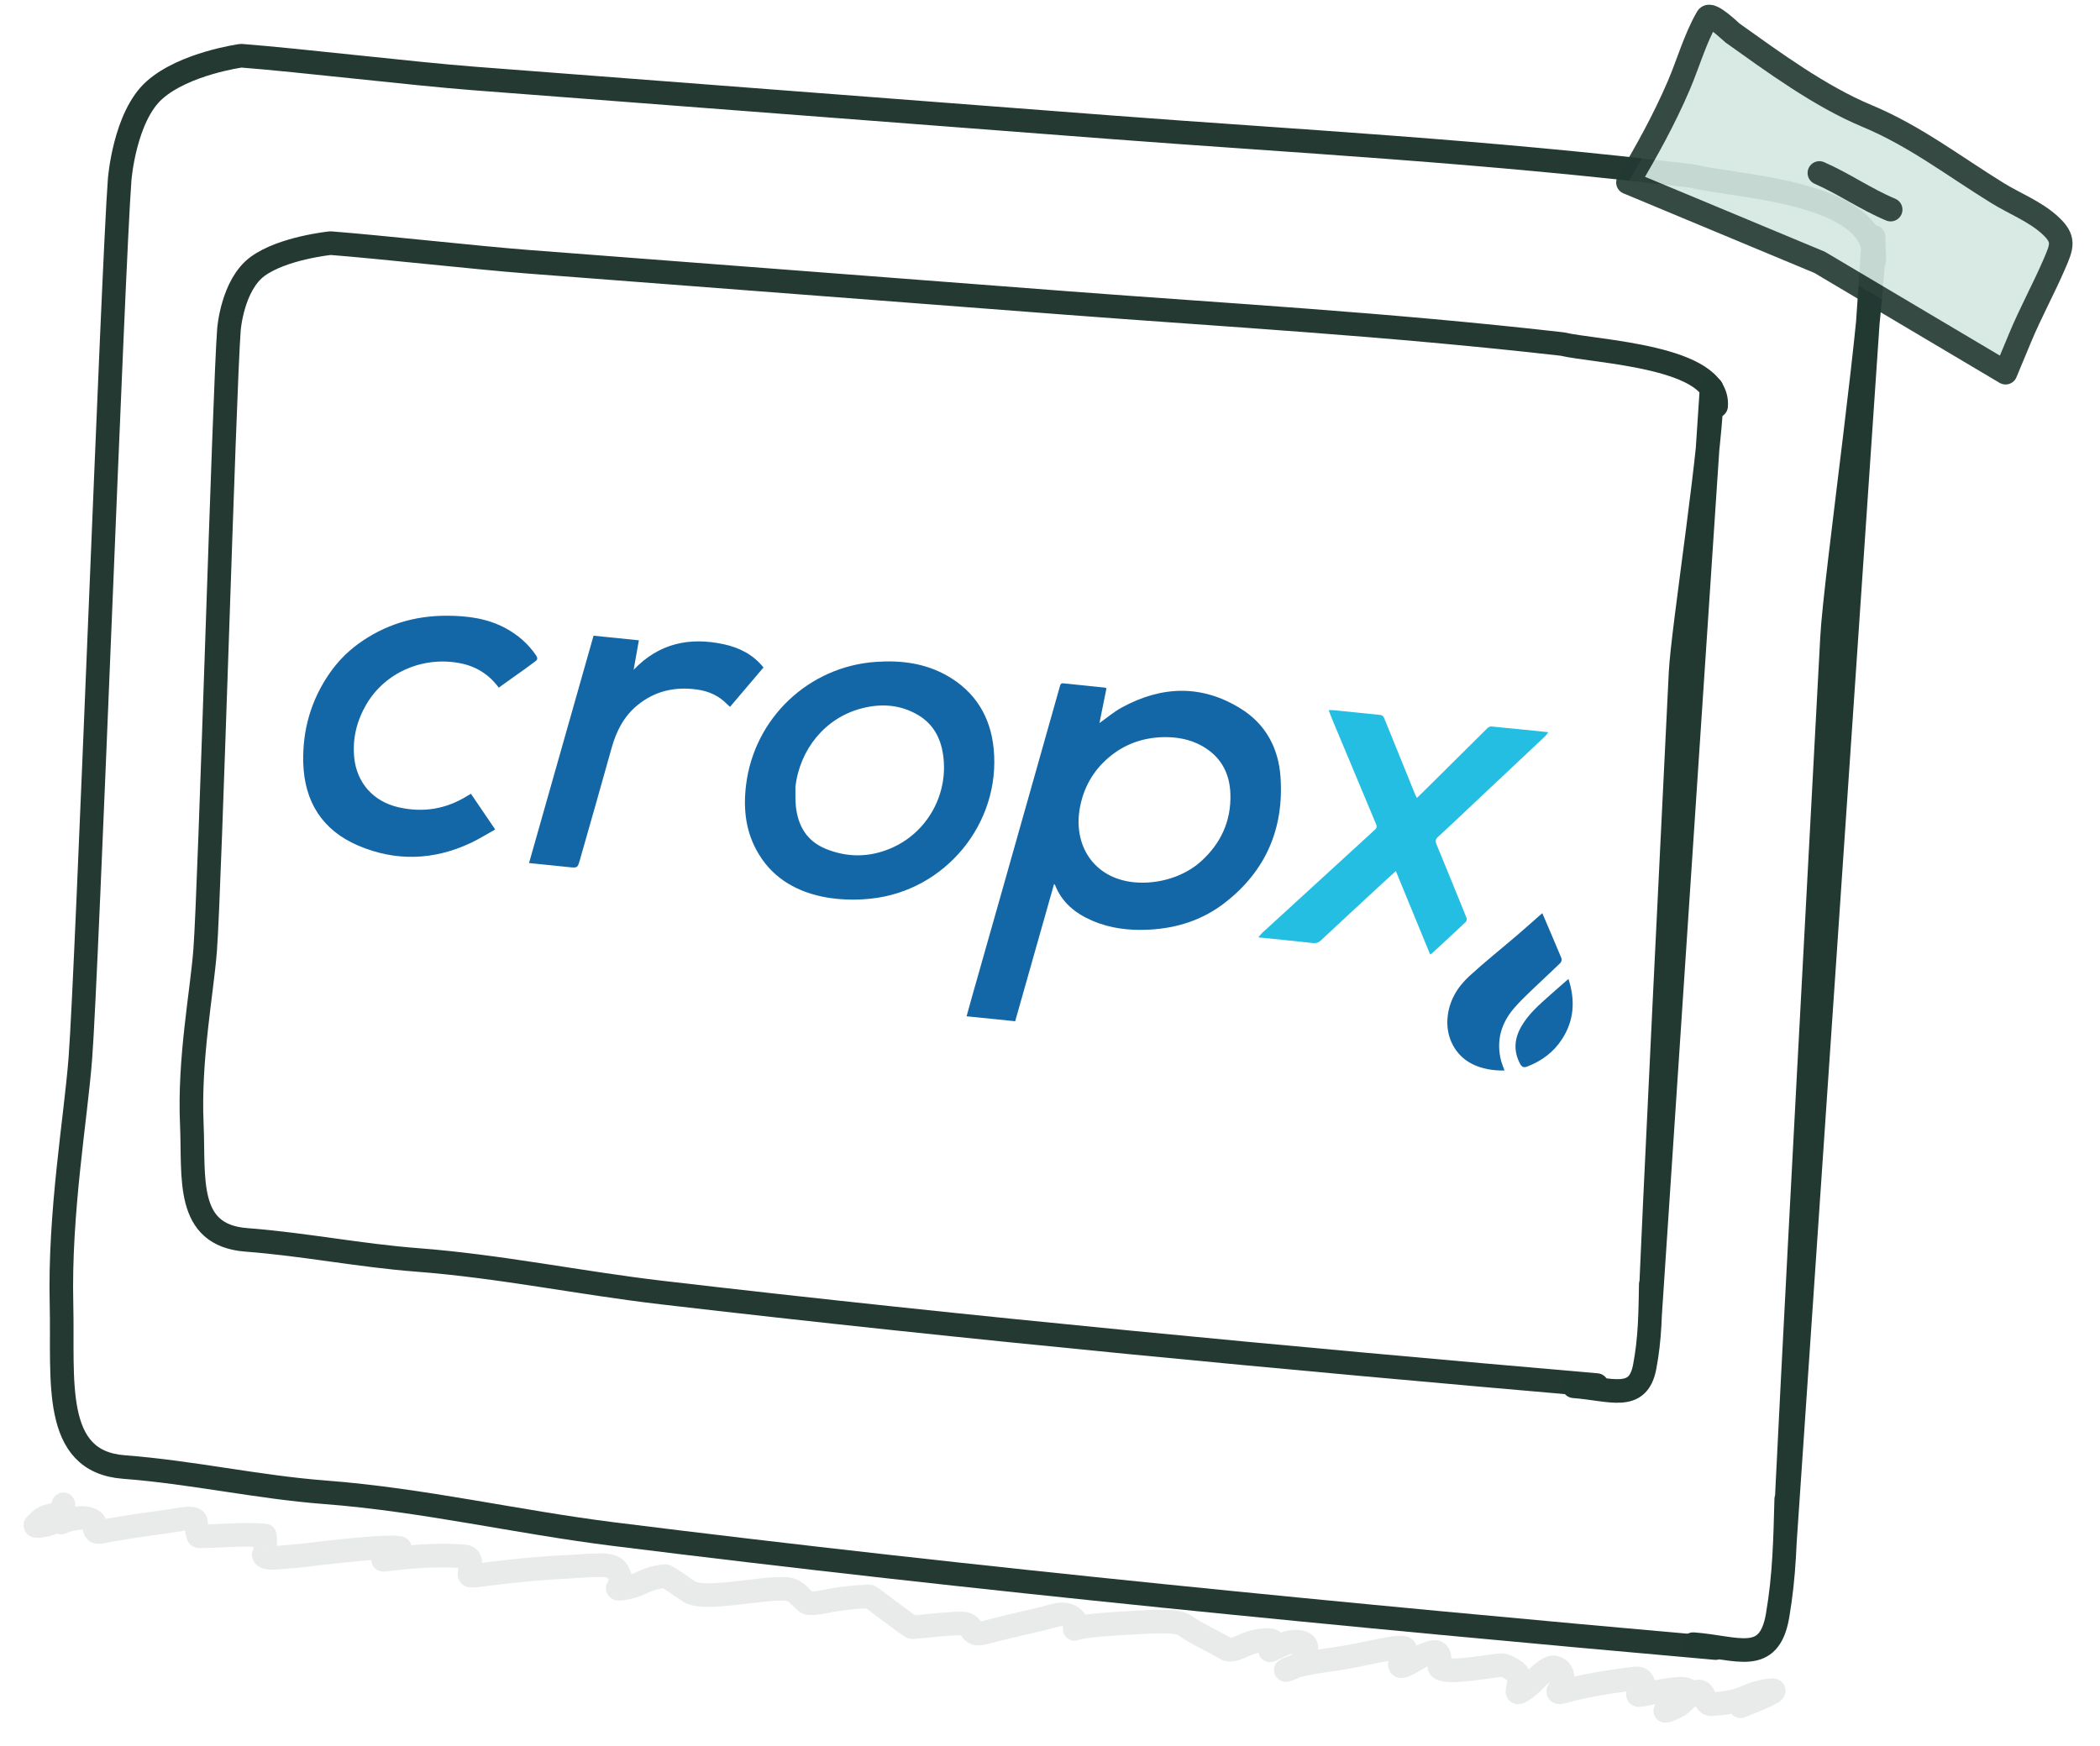 <svg width="178" height="148" viewBox="0 0 178 148" fill="none" xmlns="http://www.w3.org/2000/svg">
<path d="M5.372 127.539C5.227 128.077 4.776 128.588 4.403 129.101C4.304 129.238 2.589 129.585 3.081 129.206C3.325 129.017 3.613 128.451 4.9 128.409C5.089 128.403 4.967 129.23 5.254 129.059C5.528 128.895 6.8 128.524 7.527 128.775C8.511 129.115 7.728 129.526 8.175 129.852C8.334 129.967 9.028 129.765 9.375 129.709C10.723 129.49 12.027 129.269 13.546 129.077C15.611 128.816 16.707 128.396 16.62 129.22C16.608 129.331 16.758 130.247 16.85 130.248C18.397 130.262 20.514 130.01 22.444 130.173C22.493 130.177 22.481 131.426 22.471 131.517C22.468 131.55 21.896 132.166 23.344 132.069C25.158 131.948 26.647 131.753 28.136 131.576C28.648 131.515 33.827 130.957 33.921 131.286C34.003 131.57 34.054 131.881 33.497 132.093C33.467 132.105 32.006 132.301 32.637 132.228C33.779 132.095 36.723 131.723 39.394 131.957C40.24 132.031 39.685 133.387 39.818 133.549C39.917 133.669 40.953 133.488 41.396 133.436C43.3 133.213 45.174 132.986 47.635 132.861C50.588 132.71 51.963 132.433 52.373 133.272C52.536 133.606 52.654 133.935 52.65 134.252C52.649 134.398 52.029 134.758 52.605 134.687C54.491 134.456 54.373 133.858 56.357 133.615C56.526 133.594 58.221 134.808 58.378 134.915C59.66 135.784 64.58 134.558 66.651 134.711C67.623 134.782 68.047 135.754 68.473 135.892C68.926 136.039 70.513 135.661 70.529 135.659C71.371 135.524 72.296 135.385 73.693 135.346C73.818 135.343 77.116 137.954 77.352 137.965C77.426 137.969 81.381 137.507 81.826 137.673C82.622 137.97 82.014 138.182 82.716 138.467C82.934 138.556 83.433 138.425 83.614 138.376C85.084 137.981 86.753 137.613 88.347 137.235C89.375 136.991 90.264 136.533 91.012 137.242C91.339 137.553 91.12 137.818 91.091 138.093C91.088 138.123 91.18 138.043 91.268 138.024C92.32 137.793 94.157 137.667 96.012 137.574C97.384 137.506 99.752 137.29 100.432 137.806C101.259 138.434 102.823 139.127 103.905 139.773C104.545 140.155 105.444 139.309 106.555 139.128C108.876 138.749 107.678 139.708 107.656 139.92C107.652 139.956 108.546 139.467 108.858 139.361C110.049 138.955 110.768 139.299 110.729 139.676C110.657 140.351 110.632 141.027 109.178 141.539C108.823 141.664 109.044 141.545 109.184 141.481C110.024 141.1 111.762 140.844 113.509 140.596C115.358 140.334 119.145 139.316 119.093 139.814C119.044 140.274 118.164 141.567 119.031 141.203C119.875 140.849 120.252 140.397 121.349 140.082C122.208 139.835 122.03 140.851 121.993 141.198C121.902 142.061 125.634 141.333 127.201 141.169C127.718 141.116 128.606 141.827 128.612 141.837C128.911 142.387 128.67 142.886 128.616 143.4C128.578 143.767 129.799 142.793 130.07 142.452C130.107 142.406 131.219 141.271 131.71 141.351C132.724 141.518 132.41 142.722 132.438 142.873C132.465 143.016 131.487 143.726 132.638 143.383C134.051 142.963 136.257 142.575 138.635 142.298C139.462 142.201 139.316 143.144 139.297 143.239C139.253 143.46 138.055 143.936 139.683 143.588C140.152 143.488 143.149 142.822 143.086 143.419C143.027 143.984 142.644 144.564 141.397 144.988C140.394 145.33 142.721 144.216 143.214 143.809C144.706 142.58 144.264 144.532 145.048 144.483C148.08 144.293 147.759 143.66 149.781 143.337C151.6 143.046 148.575 144.254 147.526 144.656" stroke="#D3D8D6" stroke-opacity="0.5" stroke-width="2" stroke-linecap="round" stroke-linejoin="round"/>
<path d="M145.419 139.723C114.463 136.98 82.679 133.898 51.992 130.059C43.761 129.03 35.871 127.152 27.557 126.516C21.776 126.073 16.338 124.82 10.488 124.372C4.351 123.902 5.37 116.999 5.213 110.589C5.022 102.757 6.421 94.813 6.812 89.714C7.396 82.092 9.565 22.773 10.143 15.223C10.143 15.223 10.551 9.891 13.098 7.632C15.645 5.372 20.443 4.723 20.443 4.723C25.385 5.102 35.045 6.26 40.159 6.651C60.496 8.209 73.71 9.221 94.048 10.778C109.609 11.97 125.941 12.803 143.546 14.941C146.795 15.827 159.316 16.142 158.857 22.14" stroke="#233932" stroke-width="2" stroke-linecap="round" stroke-linejoin="round"/>
<path d="M151.404 127.1C151.31 130.519 151.262 133.527 150.671 136.973C149.947 141.188 147.266 139.677 143.523 139.39M158.814 20.084C158.988 25.235 155.551 48.931 155.287 54.063C155.024 59.19 151.425 125.586 151.291 130.718L158.814 20.084Z" stroke="#223932" stroke-width="2" stroke-linecap="round" stroke-linejoin="round"/>
<path d="M135.346 117.425C109.092 115.152 82.133 112.629 56.096 109.584C49.112 108.767 42.408 107.354 35.358 106.814C30.457 106.439 25.836 105.495 20.876 105.115C15.671 104.716 16.46 99.846 16.258 95.311C16.012 89.771 17.112 84.169 17.388 80.567C17.8 75.184 18.998 33.26 19.406 27.927C19.406 27.927 19.695 24.161 21.828 22.591C23.961 21.021 28.018 20.613 28.018 20.613C32.209 20.934 40.405 21.857 44.741 22.189C61.986 23.51 73.191 24.368 90.437 25.689C103.632 26.7 117.477 27.465 132.413 29.166C135.175 29.828 145.786 30.186 145.462 34.422" stroke="#233932" stroke-width="2" stroke-linecap="round" stroke-linejoin="round"/>
<path d="M139.923 108.876C139.88 111.304 139.87 113.441 139.406 115.883C138.839 118.87 136.559 117.769 133.395 117.527M145.077 32.916C145.277 36.577 142.619 53.378 142.449 57.022C142.28 60.662 139.926 107.8 139.865 111.445L145.077 32.916Z" stroke="#223932" stroke-width="2" stroke-linecap="round" stroke-linejoin="round"/>
<g opacity="0.95">
<path opacity="0.95" d="M142.292 7.254C141.061 10.123 139.587 12.791 137.988 15.469L154.236 22.241L169.995 31.596L171.245 28.596C172.111 26.519 173.179 24.568 174.071 22.521L174.1 22.454C174.792 20.867 175.054 20.266 173.746 19.076C172.47 17.916 170.784 17.274 169.303 16.361C165.593 14.072 162.302 11.519 158.251 9.831C154.272 8.172 150.346 5.287 146.854 2.799C146.711 2.696 144.994 1.002 144.713 1.483C143.687 3.245 143.093 5.388 142.292 7.254Z" fill="#D6E8E2" stroke="#233932" stroke-width="2" stroke-linecap="round" stroke-linejoin="round"/>
<path opacity="0.95" d="M154.215 14.665C156.301 15.575 158.158 16.895 160.256 17.77" stroke="#233932" stroke-width="2" stroke-linecap="round" stroke-linejoin="round"/>
</g>
<g clip-path="url(#clip0_1214_24145)">
<path d="M93.788 58.349L93.191 61.301C93.833 60.851 94.419 60.341 95.087 59.981C98.475 58.134 101.889 58.015 105.214 60.106C107.288 61.408 108.361 63.428 108.535 65.829C108.852 70.203 107.313 73.827 103.819 76.537C101.941 77.996 99.76 78.696 97.396 78.816C95.737 78.903 94.114 78.719 92.572 78.05C91.152 77.437 90.014 76.523 89.429 75.033C89.418 75.006 89.389 74.99 89.346 74.941L86.048 86.58L81.93 86.16C82.09 85.585 82.24 85.026 82.398 84.469C83.211 81.609 84.023 78.753 84.832 75.892C85.687 72.869 86.543 69.845 87.399 66.817C88.213 63.948 89.023 61.074 89.832 58.205C89.879 58.042 89.902 57.908 90.138 57.932C91.303 58.059 92.469 58.174 93.64 58.294C93.678 58.306 93.716 58.328 93.788 58.349ZM96.099 74.796C98.173 75.004 100.37 74.319 101.795 73.03C103.486 71.504 104.359 69.607 104.292 67.328C104.239 65.505 103.444 64.087 101.814 63.201C100.798 62.651 99.696 62.468 98.554 62.497C96.833 62.547 95.293 63.1 93.974 64.223C92.645 65.354 91.841 66.79 91.53 68.496C90.957 71.646 92.684 74.443 96.099 74.796ZM64.327 72.431C63.214 70.619 62.981 68.627 63.237 66.553C63.93 60.887 68.542 56.508 74.235 56.114C76.346 55.964 78.39 56.216 80.267 57.277C82.67 58.639 83.958 60.765 84.225 63.466C84.849 69.805 80.105 75.555 73.765 76.192C72.829 76.286 67.018 76.885 64.327 72.431ZM67.422 66.706C67.428 67.245 67.4 67.785 67.456 68.32C67.624 69.997 68.378 71.305 69.992 71.964C71.817 72.71 73.676 72.697 75.493 71.925C78.491 70.656 80.314 67.537 79.975 64.29C79.816 62.738 79.195 61.426 77.8 60.608C76.289 59.722 74.653 59.625 72.998 60.065C69.959 60.867 67.793 63.505 67.422 66.706Z" fill="#1467A6"/>
<path d="M121.224 80.922L118.314 73.847C117.823 74.295 117.366 74.708 116.917 75.125C115.266 76.651 113.614 78.181 111.974 79.717C111.764 79.916 111.554 79.983 111.266 79.949C109.757 79.782 108.25 79.633 106.66 79.47C106.795 79.312 106.879 79.188 106.986 79.089C108.928 77.306 110.879 75.528 112.826 73.746C114.063 72.614 115.291 71.478 116.531 70.351C116.687 70.208 116.73 70.089 116.641 69.877C115.409 66.949 114.186 64.018 112.962 61.087C112.849 60.815 112.749 60.54 112.62 60.204C112.792 60.209 112.903 60.202 113.008 60.209C114.322 60.343 115.636 60.481 116.956 60.607C117.157 60.628 117.251 60.699 117.329 60.888C118.192 63.024 119.06 65.16 119.927 67.296C119.97 67.397 120.026 67.496 120.098 67.653C120.383 67.373 120.642 67.121 120.897 66.87C122.616 65.165 124.33 63.456 126.052 61.757C126.141 61.668 126.287 61.577 126.396 61.589C127.987 61.738 129.576 61.904 131.24 62.074C131.128 62.217 131.06 62.329 130.971 62.417C128.926 64.344 126.881 66.267 124.831 68.193C123.854 69.113 122.886 70.042 121.894 70.943C121.665 71.153 121.649 71.31 121.762 71.587C122.618 73.655 123.461 75.727 124.3 77.803C124.338 77.899 124.324 78.088 124.26 78.147C123.303 79.051 122.334 79.941 121.365 80.835C121.332 80.858 121.299 80.872 121.224 80.922Z" fill="#24BEE3"/>
<path d="M42.275 58.297C41.442 57.166 40.341 56.489 39.009 56.23C35.89 55.616 32.636 56.974 31.034 59.749C30.23 61.141 29.864 62.643 30.027 64.244C30.246 66.38 31.653 67.944 33.739 68.431C35.846 68.924 37.816 68.604 39.651 67.45C39.726 67.401 39.806 67.356 39.914 67.292L41.974 70.322C41.273 70.709 40.617 71.127 39.917 71.457C36.765 72.941 33.536 73.052 30.341 71.68C27.31 70.378 25.793 67.946 25.704 64.668C25.631 61.92 26.35 59.377 27.924 57.097C28.597 56.124 29.411 55.285 30.364 54.588C32.605 52.959 35.127 52.193 37.885 52.201C39.627 52.207 41.326 52.424 42.885 53.276C43.917 53.84 44.78 54.59 45.443 55.572C45.681 55.927 45.414 56.032 45.242 56.164C44.715 56.569 44.164 56.95 43.622 57.336C43.188 57.649 42.746 57.961 42.275 58.297ZM44.843 73.165L50.31 53.893L54.153 54.285L53.708 56.786C55.867 54.522 58.462 53.997 61.342 54.617C62.655 54.901 63.831 55.48 64.715 56.59L61.877 59.927C61.788 59.848 61.711 59.782 61.643 59.714C60.944 58.989 60.089 58.598 59.097 58.461C57.218 58.194 55.506 58.575 54.023 59.792C52.872 60.738 52.236 62.001 51.839 63.421C50.96 66.584 50.056 69.735 49.156 72.89C48.956 73.594 48.948 73.588 48.21 73.513C47.214 73.412 46.218 73.31 45.223 73.208L44.843 73.169L44.843 73.165ZM127.527 90.757C126.532 90.774 125.621 90.624 124.773 90.198C123.363 89.489 122.576 87.988 122.688 86.375C122.795 84.895 123.502 83.714 124.545 82.752C125.845 81.557 127.233 80.454 128.577 79.303C129.215 78.759 129.837 78.196 130.467 77.643C130.545 77.576 130.622 77.513 130.728 77.418C131.281 78.71 131.827 79.974 132.354 81.246C132.397 81.348 132.345 81.55 132.267 81.63C131.819 82.079 131.349 82.494 130.893 82.937C130.036 83.767 129.13 84.558 128.35 85.457C127.221 86.754 126.796 88.277 127.248 89.983C127.32 90.233 127.428 90.473 127.527 90.757Z" fill="#1467A6"/>
<path d="M132.946 82.992C133.532 84.808 133.438 86.515 132.387 88.119C131.67 89.216 130.673 89.948 129.456 90.419C129.157 90.534 128.997 90.465 128.852 90.199C128.262 89.106 128.358 88.035 128.967 86.994C129.566 85.965 130.449 85.19 131.326 84.415C131.856 83.939 132.393 83.478 132.946 82.992Z" fill="#1467A6"/>
</g>
<defs>
<clipPath id="clip0_1214_24145">
<rect width="109.262" height="29.403" fill="white" transform="translate(26.984 51) rotate(5.828)"/>
</clipPath>
</defs>
</svg>
